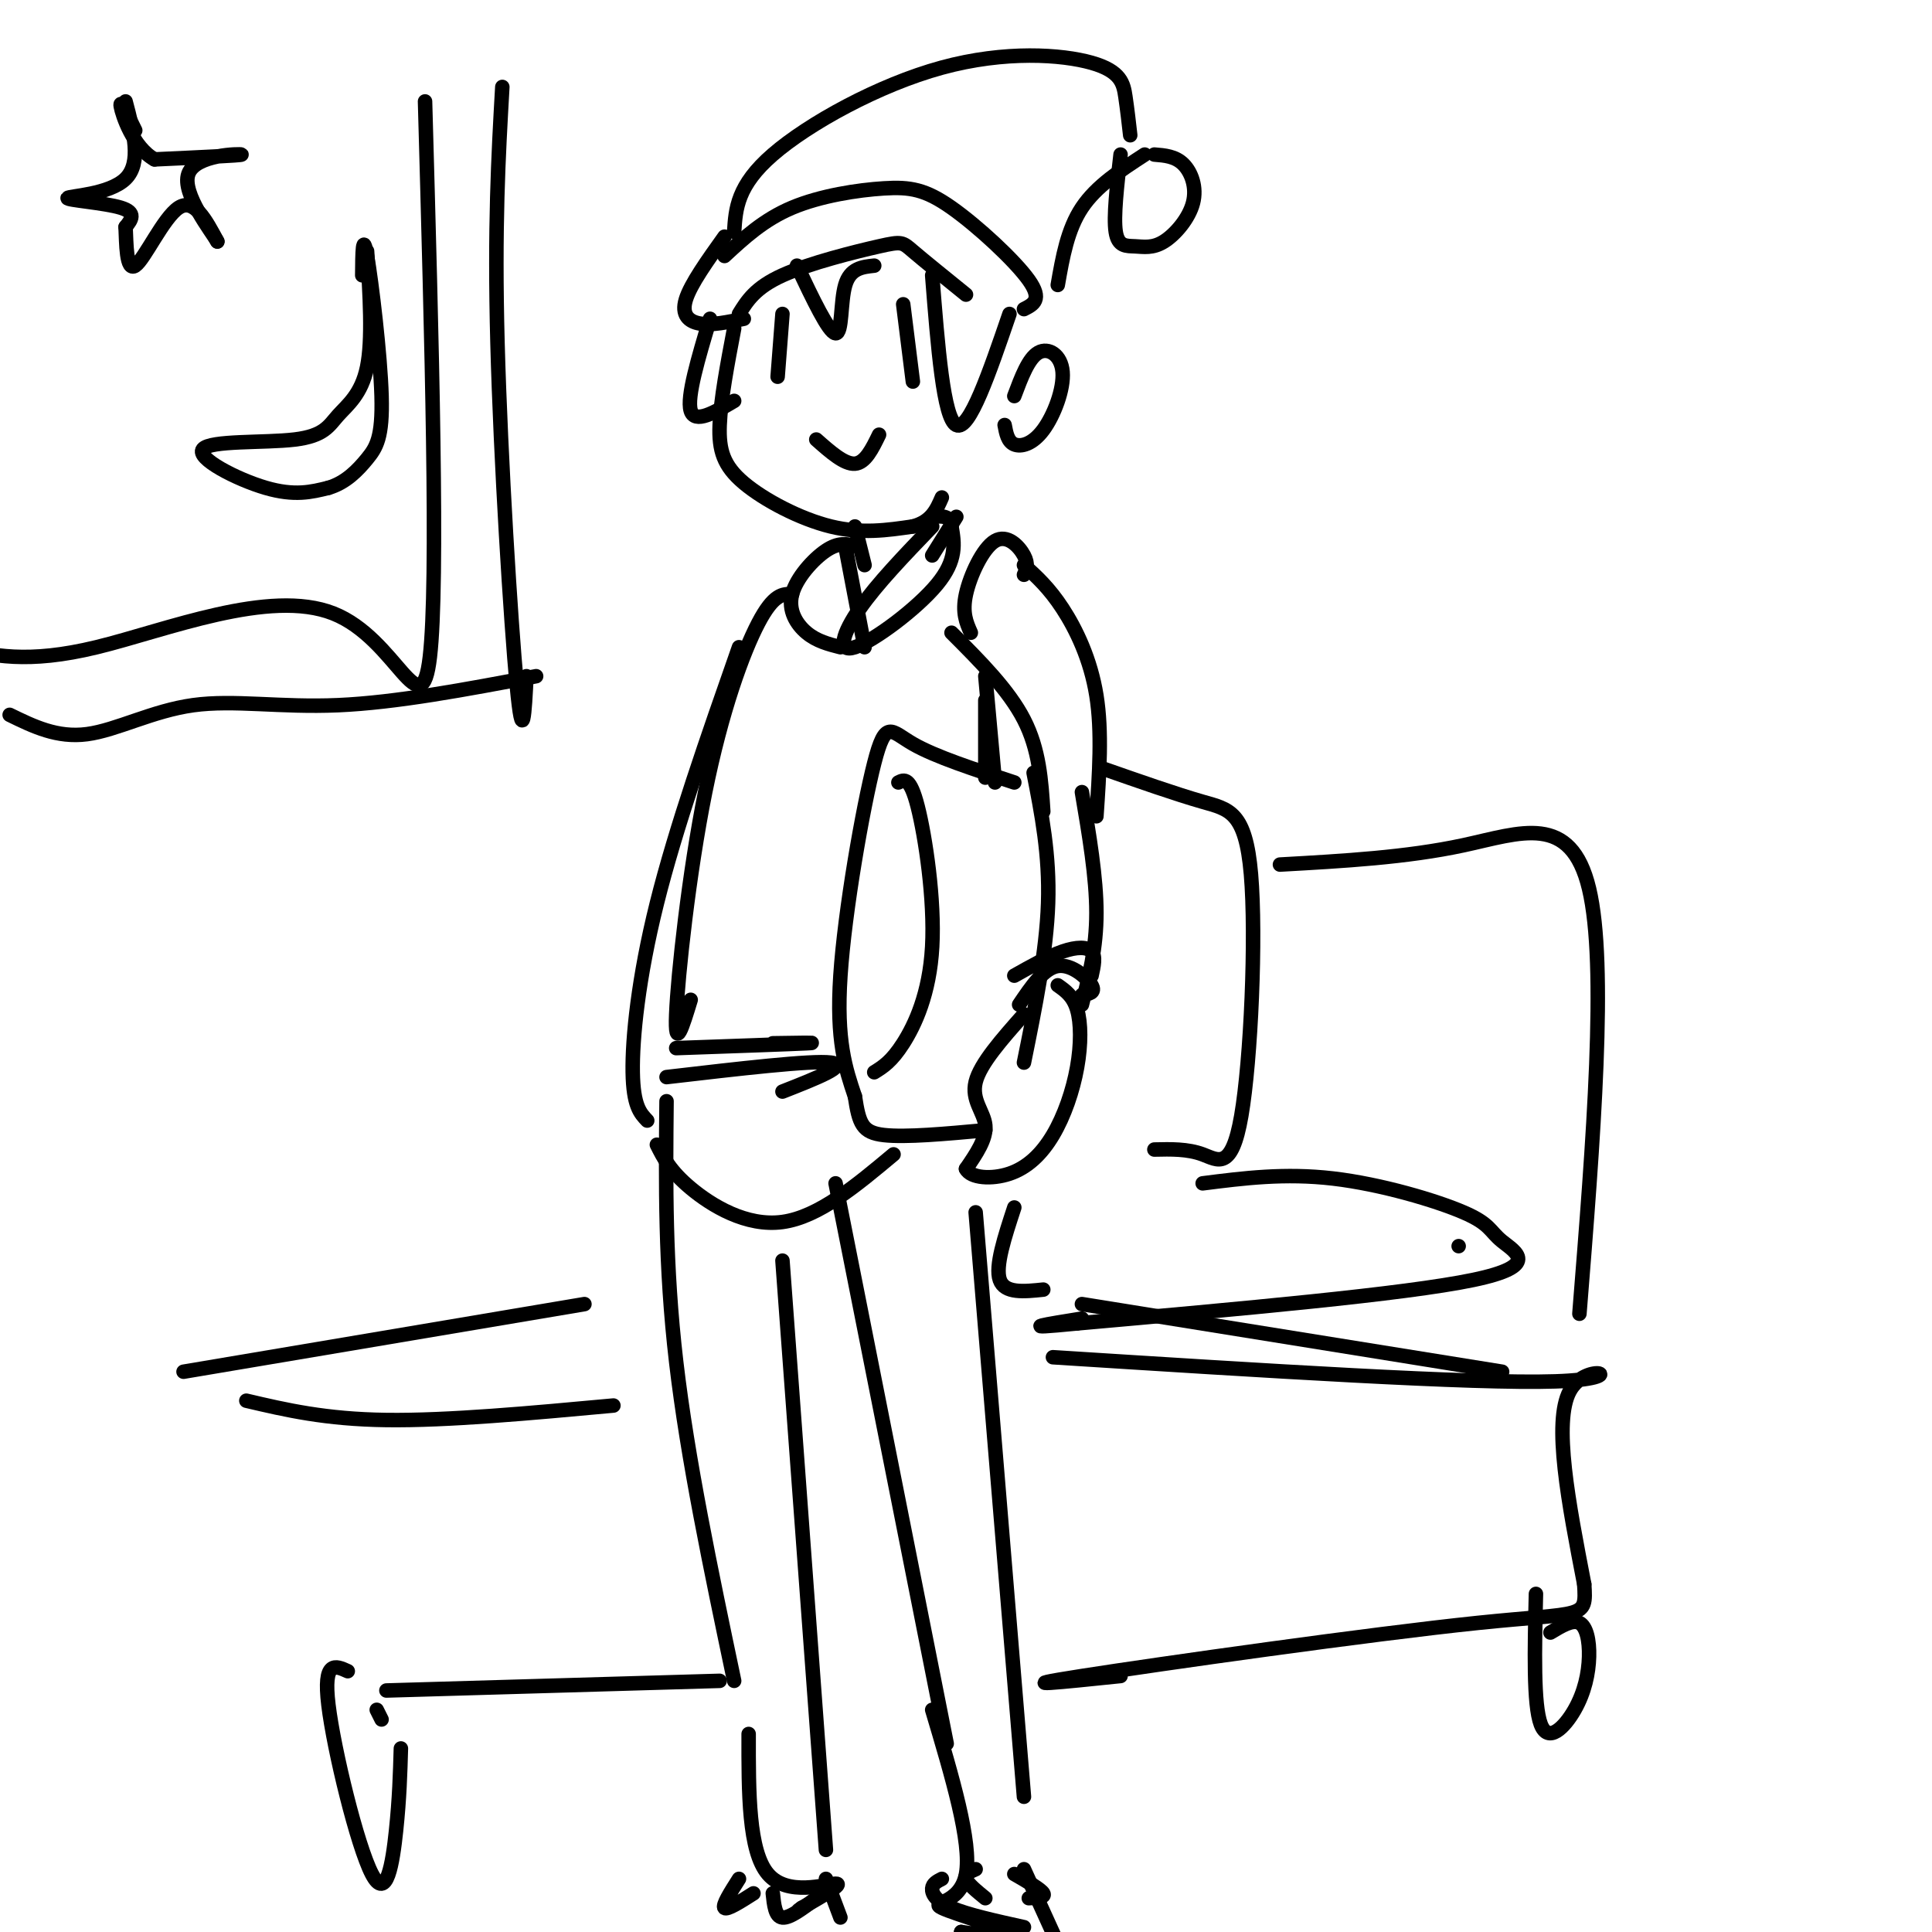 <svg viewBox='0 0 400 400' version='1.1' xmlns='http://www.w3.org/2000/svg' xmlns:xlink='http://www.w3.org/1999/xlink'><g fill='none' stroke='rgb(0,0,0)' stroke-width='3' stroke-linecap='round' stroke-linejoin='round'><path d='M152,68c-1.399,7.363 -2.798,14.726 -3,20c-0.202,5.274 0.792,8.458 5,12c4.208,3.542 11.631,7.440 18,9c6.369,1.560 11.685,0.780 17,0'/><path d='M189,109c3.833,-1.000 4.917,-3.500 6,-6'/><path d='M162,65c0.000,0.000 -1.000,13.000 -1,13'/><path d='M187,63c0.000,0.000 2.000,16.000 2,16'/><path d='M169,91c2.917,2.583 5.833,5.167 8,5c2.167,-0.167 3.583,-3.083 5,-6'/><path d='M153,65c1.685,-2.726 3.369,-5.452 9,-8c5.631,-2.548 15.208,-4.917 20,-6c4.792,-1.083 4.798,-0.881 7,1c2.202,1.881 6.601,5.440 11,9'/><path d='M150,49c-3.511,4.911 -7.022,9.822 -8,13c-0.978,3.178 0.578,4.622 3,5c2.422,0.378 5.711,-0.311 9,-1'/><path d='M150,53c4.061,-3.762 8.121,-7.525 14,-10c5.879,-2.475 13.576,-3.663 19,-4c5.424,-0.337 8.576,0.179 14,4c5.424,3.821 13.121,10.949 16,15c2.879,4.051 0.939,5.026 -1,6'/><path d='M165,55c3.289,6.933 6.578,13.867 8,14c1.422,0.133 0.978,-6.533 2,-10c1.022,-3.467 3.511,-3.733 6,-4'/><path d='M193,57c1.167,14.833 2.333,29.667 5,31c2.667,1.333 6.833,-10.833 11,-23'/><path d='M147,66c-2.417,8.083 -4.833,16.167 -4,19c0.833,2.833 4.917,0.417 9,-2'/><path d='M152,48c0.303,-4.797 0.606,-9.595 8,-16c7.394,-6.405 21.879,-14.418 35,-18c13.121,-3.582 24.879,-2.734 31,-1c6.121,1.734 6.606,4.352 7,7c0.394,2.648 0.697,5.324 1,8'/><path d='M219,59c1.000,-5.750 2.000,-11.500 5,-16c3.000,-4.500 8.000,-7.750 13,-11'/><path d='M232,32c-0.744,6.441 -1.488,12.882 -1,16c0.488,3.118 2.208,2.913 4,3c1.792,0.087 3.656,0.467 6,-1c2.344,-1.467 5.170,-4.779 6,-8c0.830,-3.221 -0.334,-6.349 -2,-8c-1.666,-1.651 -3.833,-1.826 -6,-2'/><path d='M210,82c1.470,-3.923 2.941,-7.847 5,-9c2.059,-1.153 4.707,0.464 5,4c0.293,3.536 -1.767,8.990 -4,12c-2.233,3.010 -4.638,3.574 -6,3c-1.362,-0.574 -1.681,-2.287 -2,-4'/><path d='M177,109c0.000,0.000 2.000,8.000 2,8'/><path d='M198,107c0.000,0.000 -5.000,8.000 -5,8'/><path d='M193,109c-5.738,5.964 -11.476,11.929 -15,17c-3.524,5.071 -4.833,9.250 -1,8c3.833,-1.250 12.810,-7.929 17,-13c4.190,-5.071 3.595,-8.536 3,-12'/><path d='M197,109c-0.167,-2.333 -2.083,-2.167 -4,-2'/><path d='M175,113c0.000,0.000 4.000,21.000 4,21'/><path d='M177,113c-1.696,-0.375 -3.393,-0.750 -6,1c-2.607,1.750 -6.125,5.625 -7,9c-0.875,3.375 0.893,6.250 3,8c2.107,1.750 4.554,2.375 7,3'/><path d='M164,123c-1.911,-0.036 -3.821,-0.071 -7,6c-3.179,6.071 -7.625,18.250 -11,35c-3.375,16.750 -5.679,38.071 -6,46c-0.321,7.929 1.339,2.464 3,-3'/><path d='M201,131c-0.923,-2.071 -1.845,-4.143 -1,-8c0.845,-3.857 3.458,-9.500 6,-11c2.542,-1.500 5.012,1.143 6,3c0.988,1.857 0.494,2.929 0,4'/><path d='M197,131c5.917,5.917 11.833,11.833 15,18c3.167,6.167 3.583,12.583 4,19'/><path d='M212,117c2.600,2.356 5.200,4.711 8,9c2.800,4.289 5.800,10.511 7,18c1.200,7.489 0.600,16.244 0,25'/><path d='M210,162c-8.196,-2.673 -16.393,-5.345 -21,-8c-4.607,-2.655 -5.625,-5.292 -8,4c-2.375,9.292 -6.107,30.512 -7,44c-0.893,13.488 1.054,19.244 3,25'/><path d='M177,227c0.867,5.711 1.533,7.489 6,8c4.467,0.511 12.733,-0.244 21,-1'/><path d='M228,159c7.730,2.710 15.461,5.419 21,7c5.539,1.581 8.887,2.032 10,15c1.113,12.968 -0.008,38.453 -2,50c-1.992,11.547 -4.855,9.156 -8,8c-3.145,-1.156 -6.573,-1.078 -10,-1'/><path d='M186,162c1.208,-0.607 2.417,-1.214 4,5c1.583,6.214 3.542,19.250 3,29c-0.542,9.750 -3.583,16.214 -6,20c-2.417,3.786 -4.208,4.893 -6,6'/><path d='M214,160c1.667,8.500 3.333,17.000 3,27c-0.333,10.000 -2.667,21.500 -5,33'/><path d='M211,208c2.556,-3.778 5.111,-7.556 8,-8c2.889,-0.444 6.111,2.444 7,4c0.889,1.556 -0.556,1.778 -2,2'/><path d='M210,202c3.556,-2.000 7.111,-4.000 10,-5c2.889,-1.000 5.111,-1.000 6,0c0.889,1.000 0.444,3.000 0,5'/><path d='M224,164c1.500,8.833 3.000,17.667 3,25c0.000,7.333 -1.500,13.167 -3,19'/><path d='M212,210c-4.533,5.111 -9.067,10.222 -10,14c-0.933,3.778 1.733,6.222 2,9c0.267,2.778 -1.867,5.889 -4,9'/><path d='M200,242c0.951,1.924 5.329,2.234 9,1c3.671,-1.234 6.633,-4.011 9,-8c2.367,-3.989 4.137,-9.189 5,-14c0.863,-4.811 0.818,-9.232 0,-12c-0.818,-2.768 -2.409,-3.884 -4,-5'/><path d='M153,134c-6.556,18.711 -13.111,37.422 -17,53c-3.889,15.578 -5.111,28.022 -5,35c0.111,6.978 1.556,8.489 3,10'/><path d='M140,217c11.833,-0.417 23.667,-0.833 27,-1c3.333,-0.167 -1.833,-0.083 -7,0'/><path d='M138,223c15.000,-1.750 30.000,-3.500 34,-3c4.000,0.500 -3.000,3.250 -10,6'/><path d='M138,228c-0.167,17.000 -0.333,34.000 2,54c2.333,20.000 7.167,43.000 12,66'/><path d='M136,237c1.356,2.711 2.711,5.422 7,9c4.289,3.578 11.511,8.022 19,7c7.489,-1.022 15.244,-7.511 23,-14'/><path d='M173,245c0.000,0.000 23.000,116.000 23,116'/><path d='M202,251c0.000,0.000 10.000,121.000 10,121'/><path d='M162,261c0.000,0.000 9.000,122.000 9,122'/><path d='M155,359c-0.022,12.133 -0.044,24.267 4,29c4.044,4.733 12.156,2.067 14,2c1.844,-0.067 -2.578,2.467 -7,5'/><path d='M166,395c-1.167,0.833 -0.583,0.417 0,0'/><path d='M160,392c0.250,2.417 0.500,4.833 2,5c1.500,0.167 4.250,-1.917 7,-4'/><path d='M193,354c4.107,13.762 8.214,27.524 7,34c-1.214,6.476 -7.750,5.667 -5,7c2.750,1.333 14.786,4.810 17,6c2.214,1.190 -5.393,0.095 -13,-1'/><path d='M199,400c0.333,0.500 7.667,2.250 15,4'/><path d='M153,389c-1.750,2.750 -3.500,5.500 -3,6c0.500,0.500 3.250,-1.250 6,-3'/><path d='M171,389c0.000,0.000 3.000,8.000 3,8'/><path d='M202,387c-1.167,0.500 -2.333,1.000 -2,2c0.333,1.000 2.167,2.500 4,4'/><path d='M210,388c2.750,1.583 5.500,3.167 6,4c0.500,0.833 -1.250,0.917 -3,1'/><path d='M195,389c-0.956,0.489 -1.911,0.978 -2,2c-0.089,1.022 0.689,2.578 4,4c3.311,1.422 9.156,2.711 15,4'/><path d='M212,387c0.000,0.000 10.000,22.000 10,22'/><path d='M204,145c0.000,0.000 0.000,16.000 0,16'/><path d='M204,140c0.000,0.000 2.000,22.000 2,22'/><path d='M51,290c8.167,1.917 16.333,3.833 29,4c12.667,0.167 29.833,-1.417 47,-3'/><path d='M80,350c0.000,0.000 69.000,-2.000 69,-2'/><path d='M218,281c43.644,2.778 87.289,5.556 104,5c16.711,-0.556 6.489,-4.444 3,2c-3.489,6.444 -0.244,23.222 3,40'/><path d='M328,328c0.464,7.345 0.125,5.708 -22,8c-22.125,2.292 -66.036,8.512 -82,11c-15.964,2.488 -3.982,1.244 8,0'/><path d='M318,330c-0.273,11.477 -0.545,22.954 1,27c1.545,4.046 4.909,0.662 7,-3c2.091,-3.662 2.909,-7.601 3,-11c0.091,-3.399 -0.545,-6.257 -2,-7c-1.455,-0.743 -3.727,0.628 -6,2'/><path d='M72,346c-2.565,-1.167 -5.131,-2.333 -4,7c1.131,9.333 5.958,29.167 9,35c3.042,5.833 4.298,-2.333 5,-9c0.702,-6.667 0.851,-11.833 1,-17'/><path d='M79,356c0.000,0.000 -1.000,-2.000 -1,-2'/><path d='M38,284c0.000,0.000 83.000,-14.000 83,-14'/><path d='M224,270c0.000,0.000 87.000,14.000 87,14'/><path d='M302,258c0.000,0.000 0.000,0.000 0,0'/><path d='M265,179c13.111,-0.733 26.222,-1.467 38,-4c11.778,-2.533 22.222,-6.867 26,9c3.778,15.867 0.889,51.933 -2,88'/><path d='M249,245c8.514,-1.083 17.027,-2.166 27,-1c9.973,1.166 21.405,4.581 27,7c5.595,2.419 5.352,3.844 8,6c2.648,2.156 8.185,5.045 -6,8c-14.185,2.955 -48.093,5.978 -82,9'/><path d='M223,274c-13.500,1.333 -6.250,0.167 1,-1'/><path d='M210,250c-2.000,6.083 -4.000,12.167 -3,15c1.000,2.833 5.000,2.417 9,2'/><path d='M2,148c4.923,2.405 9.845,4.810 16,4c6.155,-0.810 13.542,-4.833 22,-6c8.458,-1.167 17.988,0.524 30,0c12.012,-0.524 26.506,-3.262 41,-6'/><path d='M104,18c-0.822,14.444 -1.644,28.889 -1,53c0.644,24.111 2.756,57.889 4,71c1.244,13.111 1.622,5.556 2,-2'/><path d='M88,21c1.399,49.827 2.798,99.655 1,115c-1.798,15.345 -6.792,-3.792 -20,-9c-13.208,-5.208 -34.631,3.512 -49,7c-14.369,3.488 -21.685,1.744 -29,0'/><path d='M26,21c1.679,6.345 3.357,12.690 0,16c-3.357,3.310 -11.750,3.583 -12,4c-0.250,0.417 7.643,0.976 11,2c3.357,1.024 2.179,2.512 1,4'/><path d='M26,47c0.167,3.226 0.083,9.292 2,8c1.917,-1.292 5.833,-9.940 9,-12c3.167,-2.060 5.583,2.470 8,7'/><path d='M45,50c-0.988,-1.833 -7.458,-9.917 -6,-14c1.458,-4.083 10.845,-4.167 11,-4c0.155,0.167 -8.923,0.583 -18,1'/><path d='M32,33c-4.489,-2.511 -6.711,-9.289 -7,-11c-0.289,-1.711 1.356,1.644 3,5'/><path d='M76,52c0.583,9.164 1.166,18.327 0,24c-1.166,5.673 -4.080,7.854 -6,10c-1.920,2.146 -2.844,4.256 -9,5c-6.156,0.744 -17.542,0.124 -19,2c-1.458,1.876 7.012,6.250 13,8c5.988,1.750 9.494,0.875 13,0'/><path d='M68,101c3.596,-1.046 6.088,-3.662 8,-6c1.912,-2.338 3.246,-4.399 3,-13c-0.246,-8.601 -2.070,-23.743 -3,-29c-0.930,-5.257 -0.965,-0.628 -1,4'/></g>
</svg>
